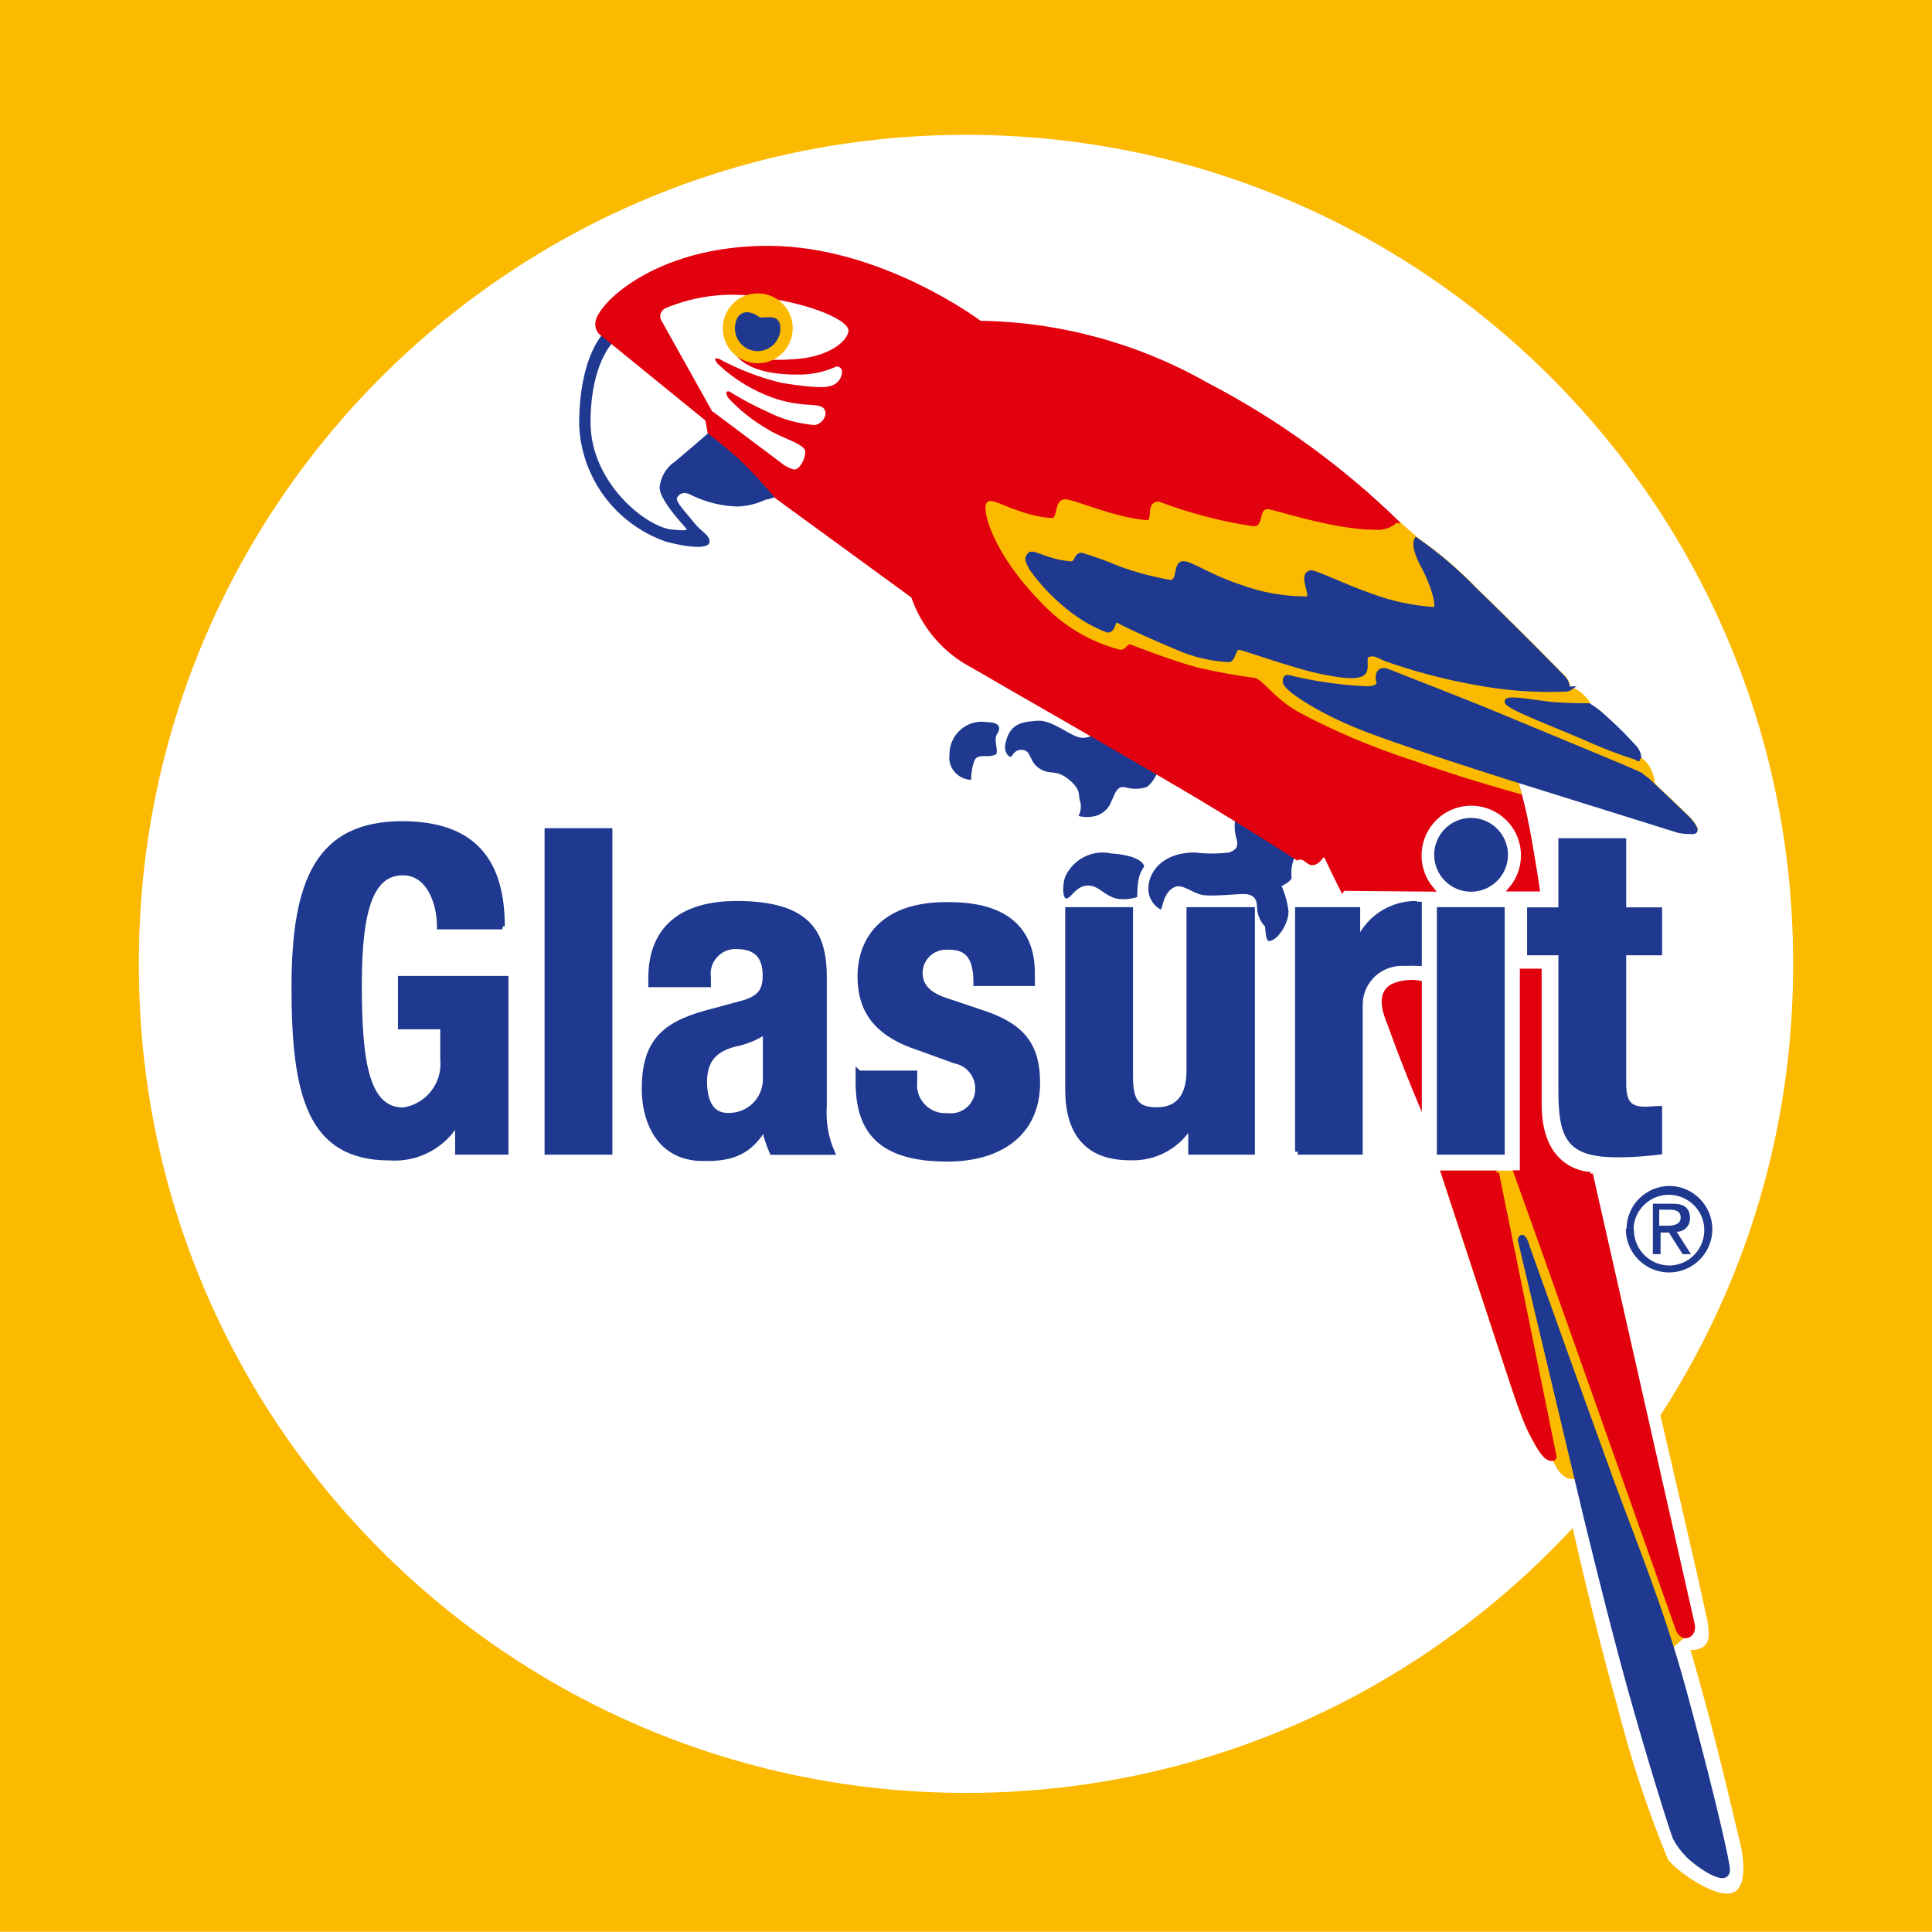 <?xml version="1.0" encoding="UTF-8"?>
<svg xmlns="http://www.w3.org/2000/svg" id="Layer_1" version="1.1" viewBox="0 0 100.01 100">
  <defs>
    <style>
      .st0, .st1, .st2, .st3 {
        fill: none;
      }

      .st0, .st1, .st2, .st3, .st4 {
        stroke-miterlimit: 3.86;
      }

      .st0, .st3, .st4 {
        stroke: #1e398f;
      }

      .st0, .st4 {
        stroke-width: .3px;
      }

      .st1 {
        stroke: #fbb900;
      }

      .st1, .st2, .st3 {
        stroke-width: .25px;
      }

      .st2 {
        stroke: #e3000e;
      }

      .st5 {
        fill: #fff;
      }

      .st6 {
        fill: #fbb900;
      }

      .st7 {
        fill-rule: evenodd;
      }

      .st7, .st4, .st8 {
        fill: #1e398f;
      }

      .st9 {
        fill: #e3000e;
      }
    </style>
  </defs>
  <path class="st6" d="M0,0h100.01v100H0V0Z"></path>
  <path class="st5" d="M7.19,50c-.11-23.64,18.96-42.9,42.61-43.02,23.64-.11,42.9,18.96,43.02,42.61,0,.14,0,.28,0,.41,0,23.64-19.17,42.81-42.81,42.81S7.19,73.64,7.19,50h0Z"></path>
  <path class="st5" d="M81.29,78.55s1.15,5.24,2.4,9.65c.69,2.74,1.57,5.43,2.65,8.05.33.49,2.25,1.92,3.22,1.76.97-.16.66-1.96.56-2.43-.45-1.91-.91-3.81-1.39-5.71-.64-2.5-1.22-4.46-1.22-4.46,0,0,.88.08.94-.7.01-.43-.05-.85-.17-1.26-.11-.69-2.42-10.58-2.42-10.58l-4.57,5.72v-.04Z"></path>
  <path class="st8" d="M67.11,44.17c-.21.38-.3.83-.25,1.26,0,.19-.52.44-.52.44.19.42.31.87.36,1.32,0,.61-.56,1.52-1.02,1.52-.17,0-.19-.74-.19-.74-.26-.27-.41-.63-.42-1.01,0-.62-.39-.68-.74-.68s-1.44.12-1.99.06c-.55-.05-1.1-.59-1.49-.44-.66.25-.66,1.18-.77,1.18-.41-.22-.66-.66-.63-1.13,0-.71.63-1.82,2.4-1.82.59.07,1.18.07,1.76,0,.44-.14.48-.36.41-.66-.11-.35-.13-.72-.08-1.08.06-.13.14-.24.25-.33l2.95,2.07-.04.03h0ZM58.88,46.43c-.32.11-.67.14-1.01.1-.71-.13-.97-.71-1.58-.69-.61.02-.88.71-1.1.67-.22-.03-.2-.96.04-1.3.46-.81,1.39-1.23,2.3-1.03,1.65.11,1.7.67,1.7.67-.17.23-.27.5-.31.78-.04.26-.05.53-.05.79ZM51.54,39.05c-.34.22-.94-.09-1.1.33-.12.32-.17.65-.17.99-.26-.01-.51-.11-.71-.27-.31-.25-.47-.64-.41-1.04-.01-.93.73-1.69,1.65-1.7.08,0,.17,0,.25.02.63,0,.71.22.66.42-.05.19-.19.22-.17.55.03.33.12.62,0,.72ZM56.81,37.8c-.18.27-.5.42-.83.39-.58-.06-1.49-.94-2.28-.88s-1.44.12-1.66,1.21c-.08.41.17.66.27.66s.17-.41.63-.36c.47.05.31.61.88.97.57.36.83,0,1.52.57.69.57.44.83.58,1.13.06.25.03.52-.09.75.29.07.59.07.88,0,.39-.11.7-.4.83-.78.17-.33.25-.79.69-.71.36.11.74.11,1.1,0,.31-.13.66-.88.66-.88l-3.19-2.04s0-.03,0-.03Z"></path>
  <path class="st9" d="M73.59,50.78c-.52-.11-1.06-.06-1.55.16-.94.5-.34,1.76-.2,2.14.54,1.51,1.13,3.01,1.76,4.48v-6.78h-.01,0Z"></path>
  <path class="st8" d="M39.69,25.84c-.47.23-.99.36-1.52.38-.81-.02-1.61-.22-2.34-.57-.44-.25-.66-.09-.78.11-.12.19.49.8.88,1.3.39.49.78.61.8.97.03.36-.88.38-2.28,0-2.59-.91-4.36-3.3-4.47-6.04,0-3.53,1.24-4.71,1.24-4.71l5.42,4.41.12.66s.77.57,1.57,1.3c.67.64,1.31,1.32,1.9,2.04-.17.07-.35.13-.53.17,0,0-.03,0-.03,0Z"></path>
  <path class="st5" d="M34.84,23.96c-.38.3-.63.74-.69,1.22-.08.6,1.13,1.9,1.27,2.06.14.17.35.27-.66.17-1.35-.15-4.19-2.45-4.19-5.54s1.18-4.17,1.18-4.17l4.89,3.98.12.66s-1.6,1.38-1.9,1.62h-.02,0Z"></path>
  <path class="st6" d="M78.82,60.72h-4.1l3.37,10.26c-.41-1.35.59,2.01,1.15,3.12.56,1.11.8,1.35,1.02,1.39.22.04.19-.09.19-.09,0,0,.39,1.27,1.15,1l.22-.06,4.41,9.08,1-.83-8.44-23.81.03-.04h0Z"></path>
  <path class="st1" d="M78.82,60.72h-4.1l3.37,10.26c-.41-1.35.59,2.01,1.15,3.12.56,1.11.8,1.35,1.02,1.39.22.04.19-.09.19-.09,0,0,.39,1.27,1.15,1l.22-.06,4.41,9.08,1-.83-8.44-23.81.03-.04h0Z"></path>
  <path class="st9" d="M82.33,60.79s-2.65,0-2.65-3.61v-6.91h-.88v10.44h-.31c.33.88,8.39,23.66,8.39,23.66,0,0,.19.44.52.27.33-.17.19-.61.19-.61,0,0-5.26-23.26-5.26-23.26Z"></path>
  <path class="st2" d="M82.33,60.79s-2.65,0-2.65-3.61v-6.91h-.88v10.44h-.31c.33.88,8.39,23.66,8.39,23.66,0,0,.19.44.52.27.33-.17.19-.61.19-.61,0,0-5.26-23.26-5.26-23.26Z"></path>
  <path class="st8" d="M79.04,64.46c-.25-.72-.35-.28-.35-.28l3.33,14.01s1.27,5.29,2.34,9.15c1.07,3.85,2.21,7.44,2.35,7.78.17.32.38.62.64.88.3.35,2.26,1.84,2.06.63-.19-1.22-1.21-5.35-2.29-9.3-1.08-3.95-2.59-7.65-3.67-10.58-1.48-4.08-2.95-8.17-4.41-12.26,0,0,0-.02,0-.02Z"></path>
  <path class="st3" d="M79.04,64.46c-.25-.72-.35-.28-.35-.28l3.33,14.01s1.27,5.29,2.34,9.15c1.07,3.85,2.21,7.44,2.35,7.78.17.32.38.62.64.88.3.35,2.26,1.84,2.06.63-.19-1.22-1.21-5.35-2.29-9.3-1.08-3.95-2.59-7.65-3.67-10.58-1.48-4.08-2.95-8.17-4.41-12.26,0,0,0-.02,0-.02Z"></path>
  <path class="st9" d="M69.48,46.01s-.69-1.38-.77-1.6c-.04-.11-.17-.17-.28-.13,0,0-.02,0-.02.01,0,0-.33.59-.69.28-.36-.31-.57-.17-.57-.17,0,0-2.41-1.57-5.49-3.4-4.28-2.53-9.78-5.65-11.27-6.53-1.47-.76-2.58-2.06-3.11-3.62l-7.06-5.15c-.6-.72-1.23-1.4-1.9-2.04-.51-.45-1.03-.89-1.57-1.3l-.12-.66-5.42-4.41c-.18-.11-.28-.32-.27-.53,0-.88,3-3.91,8.82-3.91s10.96,3.88,10.96,3.88c4.12.06,8.16,1.16,11.74,3.2,3.66,1.9,7.01,4.34,9.95,7.22l5.41,11.27s.77,2.26,1.1,3.8c.33,1.54.66,3.8.66,3.8h-1.36c.96-1.14.82-2.84-.32-3.8-1.14-.96-2.84-.82-3.8.32-.85,1.01-.85,2.48,0,3.49,0,0-4.61-.04-4.61-.04Z"></path>
  <path class="st2" d="M69.48,46.01s-.69-1.38-.77-1.6c-.04-.11-.17-.17-.28-.13,0,0-.02,0-.02.01,0,0-.33.59-.69.28-.36-.31-.57-.17-.57-.17,0,0-2.41-1.57-5.49-3.4-4.28-2.53-9.78-5.65-11.27-6.53-1.47-.76-2.58-2.06-3.11-3.62l-7.06-5.15c-.6-.72-1.23-1.4-1.9-2.04-.51-.45-1.03-.89-1.57-1.3l-.12-.66-5.42-4.41c-.18-.11-.28-.32-.27-.53,0-.88,3-3.91,8.82-3.91s10.96,3.88,10.96,3.88c4.12.06,8.16,1.16,11.74,3.2,3.66,1.9,7.01,4.34,9.95,7.22l5.41,11.27s.77,2.26,1.1,3.8c.33,1.54.66,3.8.66,3.8h-1.36c.96-1.14.82-2.84-.32-3.8-1.14-.96-2.84-.82-3.8.32-.85,1.01-.85,2.48,0,3.49,0,0-4.61-.04-4.61-.04Z"></path>
  <path class="st5" d="M36.88,21.32l-2.65-4.74c-.12-.22-.03-.49.19-.61.02-.01.04-.02.06-.03,1.55-.64,3.25-.84,4.9-.56,2.75.36,4.6,1.24,4.54,1.76-.06.52-1.01,1.37-2.91,1.46-2.28.17-3.06-.49-3.06-.49,0,0,.33,1.28,3.28,1.28.71.02,1.42-.12,2.07-.42.3,0,.35.3.22.57-.1.22-.29.38-.53.44-.19.06-.63.15-2.53-.16-1.13-.27-2.21-.69-3.23-1.24,0,0-.42-.17-.08.25.86.82,1.9,1.44,3.03,1.82,1.49.47,2.27.17,2.49.53.22.36-.19.82-.53.82-.82-.07-1.63-.29-2.36-.66-.7-.31-1.37-.67-2.02-1.07,0,0-.3-.11-.08.31.62.67,1.33,1.23,2.13,1.68.66.42,1.84.72,1.87,1.1.03.38-.3,1-.61.94-.23-.07-.44-.18-.62-.33l-3.53-2.65-.04-.02h0Z"></path>
  <path class="st6" d="M37.54,17c0-.93.75-1.69,1.68-1.69.93,0,1.69.75,1.69,1.68h0c0,.93-.75,1.69-1.68,1.69-.93,0-1.69-.75-1.69-1.68Z"></path>
  <path class="st1" d="M37.54,17c0-.93.75-1.69,1.68-1.69.93,0,1.69.75,1.69,1.68h0c0,.93-.75,1.69-1.68,1.69-.93,0-1.69-.75-1.69-1.68Z"></path>
  <path class="st8" d="M38.17,17c0-.58.36-1.02,1.13-.44.58,0,.97-.14.97.44,0,.58-.47,1.05-1.05,1.05s-1.05-.47-1.05-1.05h0s0,0,0,0Z"></path>
  <path class="st3" d="M38.17,17c0-.58.36-1.02,1.13-.44.58,0,.97-.14.97.44,0,.58-.47,1.05-1.05,1.05s-1.05-.47-1.05-1.05h0s0,0,0,0Z"></path>
  <path class="st6" d="M72.4,27.14c-.33.3-.77.45-1.21.41-2.18,0-5.29-1.07-5.59-1.07s-.06.97-.78.88c-1.66-.25-3.28-.68-4.85-1.27-.58,0-.08,1.01-.64.96-1.82-.17-3.78-1.1-4.22-1.08-.44.03-.19,1-.69.97-1.54-.09-2.87-.94-3.19-.88-.33.06.12,2.46,3,5.29,1.04,1.04,2.35,1.79,3.77,2.16.25,0,.27-.38.61-.25.33.13,2.06.8,3.36,1.16.99.23,2,.42,3.01.55.49.11.99,1.02,2.26,1.76,1.9,1.02,3.9,1.86,5.95,2.52,1.78.63,3.59,1.19,5.41,1.7l-.19-.64,8.48,2.65c.25.05.5.07.75.06.27,0,0-.39-.33-.72s-1.76-1.68-1.76-1.68c-.02-.31-.12-.61-.27-.88-.12-.19-.28-.35-.47-.47,0-.19-.07-.38-.19-.53-.48-.53-.98-1.04-1.52-1.52-.27-.26-.56-.49-.88-.69,0,0,0-.19-.41-.55-.42-.35-.64-.28-.64-.28.01-.21-.06-.41-.19-.57-.22-.22-2.28-2.35-4.54-4.52-.94-.98-1.97-1.87-3.09-2.65l-.94-.82v-.03h0Z"></path>
  <path class="st1" d="M72.4,27.14c-.33.3-.77.45-1.21.41-2.18,0-5.29-1.07-5.59-1.07s-.06.97-.78.88c-1.66-.25-3.28-.68-4.85-1.27-.58,0-.08,1.01-.64.96-1.82-.17-3.78-1.1-4.22-1.08-.44.03-.19,1-.69.97-1.54-.09-2.87-.94-3.19-.88-.33.06.12,2.46,3,5.29,1.04,1.04,2.35,1.79,3.77,2.16.25,0,.27-.38.61-.25.33.13,2.06.8,3.36,1.16.99.23,2,.42,3.01.55.49.11.99,1.02,2.26,1.76,1.9,1.02,3.9,1.86,5.95,2.52,1.78.63,3.59,1.19,5.41,1.7l-.19-.64,8.48,2.65c.25.05.5.07.75.06.27,0,0-.39-.33-.72s-1.76-1.68-1.76-1.68c-.02-.31-.12-.61-.27-.88-.12-.19-.28-.35-.47-.47,0-.19-.07-.38-.19-.53-.48-.53-.98-1.04-1.52-1.52-.27-.26-.56-.49-.88-.69,0,0,0-.19-.41-.55-.42-.35-.64-.28-.64-.28.01-.21-.06-.41-.19-.57-.22-.22-2.28-2.35-4.54-4.52-.94-.98-1.97-1.87-3.09-2.65l-.94-.82v-.03h0Z"></path>
  <path class="st8" d="M84.92,40.11c-.35-.19-5.18-2.17-7.16-3-1.98-.83-5.29-2.1-5.9-2.35-.61-.25-.52.42-.52.42,0,0,.27.45-.56.47-1.24-.05-2.48-.22-3.7-.49-.44-.11-.57-.19-.55.14.03.34,1.62,1.4,3.7,2.26,2.07.86,8.18,2.78,8.18,2.78l8.48,2.65c.25.05.5.07.75.06.27,0,0-.39-.33-.72-.58-.56-1.17-1.12-1.76-1.68-.19-.21-.42-.39-.66-.53h.03Z"></path>
  <path class="st3" d="M84.92,40.11c-.35-.19-5.18-2.17-7.16-3-1.98-.83-5.29-2.1-5.9-2.35-.61-.25-.52.42-.52.42,0,0,.27.45-.56.47-1.24-.05-2.48-.22-3.7-.49-.44-.11-.57-.19-.55.14.03.34,1.62,1.4,3.7,2.26,2.07.86,8.18,2.78,8.18,2.78l8.48,2.65c.25.05.5.07.75.06.27,0,0-.39-.33-.72-.58-.56-1.17-1.12-1.76-1.68-.19-.21-.42-.39-.66-.53h.03Z"></path>
  <path class="st8" d="M84.84,39.27c0-.19-.07-.38-.19-.53-.48-.53-.98-1.04-1.52-1.52-.27-.26-.56-.49-.88-.69,0,0-.96,0-1.71-.05s-2.5-.41-2.53-.17c-.03.25,2.17,1.08,3.91,1.82.96.44,1.95.82,2.96,1.14h-.03Z"></path>
  <path class="st3" d="M84.84,39.27c0-.19-.07-.38-.19-.53-.48-.53-.98-1.04-1.52-1.52-.27-.26-.56-.49-.88-.69,0,0-.96,0-1.71-.05s-2.5-.41-2.53-.17c-.03.25,2.17,1.08,3.91,1.82.96.44,1.95.82,2.96,1.14h-.03Z"></path>
  <path class="st8" d="M81.14,35.7c.01-.21-.06-.41-.19-.57-.22-.22-2.29-2.35-4.54-4.52-.94-.98-1.97-1.87-3.09-2.65,0,0-.19.33.35,1.32s.88,2.2.61,2.27c-1.11-.07-2.21-.29-3.25-.68-1.46-.5-2.98-1.27-3.19-1.22-.56.14.27,1.3-.19,1.35-1.18,0-2.34-.2-3.45-.61-1.68-.55-2.65-1.29-3-1.21-.35.08-.11,1.02-.66.96-.9-.16-1.79-.4-2.65-.71-.62-.27-1.26-.49-1.9-.69-.33,0-.19.48-.61.44-1.24-.11-1.87-.63-2.06-.47-.19.17-.14.3.08.71.54.76,1.18,1.43,1.9,2.01.61.5,1.3.91,2.04,1.19.36,0,.22-.7.58-.48.36.22,2.15,1.02,3.03,1.38.84.37,1.73.58,2.65.63.27,0,.22-.72.6-.63s2.79.94,4.03,1.21c1.24.27,2.01.34,2.31.12.3-.22-.05-.88.3-.97.35-.09.5.06.88.22,1.5.53,3.04.94,4.6,1.22,1.6.31,3.23.43,4.85.35,0,0-.03.02-.03.02Z"></path>
  <path class="st3" d="M81.14,35.7c.01-.21-.06-.41-.19-.57-.22-.22-2.29-2.35-4.54-4.52-.94-.98-1.97-1.87-3.09-2.65,0,0-.19.33.35,1.32s.88,2.2.61,2.27c-1.11-.07-2.21-.29-3.25-.68-1.46-.5-2.98-1.27-3.19-1.22-.56.14.27,1.3-.19,1.35-1.18,0-2.34-.2-3.45-.61-1.68-.55-2.65-1.29-3-1.21-.35.08-.11,1.02-.66.96-.9-.16-1.79-.4-2.65-.71-.62-.27-1.26-.49-1.9-.69-.33,0-.19.48-.61.44-1.24-.11-1.87-.63-2.06-.47-.19.17-.14.3.08.71.54.76,1.18,1.43,1.9,2.01.61.5,1.3.91,2.04,1.19.36,0,.22-.7.58-.48.36.22,2.15,1.02,3.03,1.38.84.37,1.73.58,2.65.63.27,0,.22-.72.6-.63s2.79.94,4.03,1.21c1.24.27,2.01.34,2.31.12.3-.22-.05-.88.3-.97.35-.09.5.06.88.22,1.5.53,3.04.94,4.6,1.22,1.6.31,3.23.43,4.85.35,0,0-.03.02-.03.02Z"></path>
  <path class="st9" d="M77.47,60.72h-2.75l3.37,10.26c-.41-1.35.59,2.01,1.15,3.12.56,1.11.8,1.35,1.02,1.39.22.04.19-.09.19-.09,0,0-2.98-14.68-2.98-14.68Z"></path>
  <path class="st2" d="M77.47,60.72h-2.75l3.37,10.26c-.41-1.35.59,2.01,1.15,3.12.56,1.11.8,1.35,1.02,1.39.22.04.19-.09.19-.09,0,0-2.98-14.68-2.98-14.68Z"></path>
  <path class="st4" d="M25.98,47.95c0-3.38-1.49-5.29-5.16-5.29-4.28,0-5.58,2.86-5.58,8.44s.81,8.82,4.93,8.82c1.42.1,2.78-.62,3.49-1.86h.05v1.56h2.46v-8.95h-5.42v2.46h2.19v1.7c.13,1.29-.78,2.46-2.06,2.65-1.93,0-2.3-2.51-2.3-6.51s.65-5.81,2.28-5.81c1.35,0,1.91,1.56,1.91,2.8h3.23ZM28.34,59.62h3.21v-16.6h-3.21v16.6Z"></path>
  <path class="st8" d="M36.65,50.95v-.35c-.11-.78.44-1.5,1.22-1.61.09-.01.18-.02.27-.01,1.07,0,1.49.57,1.49,1.53,0,.83-.33,1.21-1.28,1.46l-1.82.49c-2.21.61-3.16,1.56-3.16,3.91,0,1.68.78,3.58,3.02,3.58,1.53.03,2.41-.33,3.19-1.63.07.45.21.89.4,1.31h3.07c-.33-.76-.46-1.59-.4-2.42v-6.58c0-2.26-.72-3.84-4.53-3.84-2.42,0-4.41.97-4.41,3.85v.31h2.94ZM39.64,55.83c.02,1.05-.81,1.91-1.86,1.93-.04,0-.08,0-.12,0-.88,0-1.21-.79-1.21-1.76,0-1.11.51-1.76,1.81-2.02.49-.12.96-.33,1.38-.62,0,0,0,2.48,0,2.48Z"></path>
  <path class="st0" d="M36.65,50.95v-.35c-.11-.78.44-1.5,1.22-1.61.09-.01.18-.02.27-.01,1.07,0,1.49.57,1.49,1.53,0,.83-.33,1.21-1.28,1.46l-1.82.49c-2.21.61-3.16,1.56-3.16,3.91,0,1.68.78,3.58,3.02,3.58,1.53.03,2.41-.33,3.19-1.63.07.45.21.89.4,1.31h3.07c-.33-.76-.46-1.59-.4-2.42v-6.58c0-2.26-.72-3.84-4.53-3.84-2.42,0-4.41.97-4.41,3.85v.31h2.94ZM39.64,55.83c.02,1.05-.81,1.91-1.86,1.93-.04,0-.08,0-.12,0-.88,0-1.21-.79-1.21-1.76,0-1.11.51-1.76,1.81-2.02.49-.12.96-.33,1.38-.62,0,0,0,2.48,0,2.48Z"></path>
  <path class="st4" d="M44.44,55.56v.44c0,2.4,1,3.98,4.6,3.98,2.7,0,4.65-1.31,4.65-3.93,0-1.88-.74-2.9-2.76-3.58l-1.93-.65c-1.08-.34-1.39-.88-1.39-1.46,0-.75.62-1.35,1.37-1.35.05,0,.09,0,.14,0,1.05,0,1.42.62,1.42,1.88h2.88v-.51c0-2.26-1.38-3.53-4.28-3.53-3.28-.06-4.6,1.66-4.6,3.71,0,1.76.88,2.86,2.65,3.53l2.25.81c.67.13,1.16.7,1.19,1.38.05.78-.55,1.46-1.33,1.5-.1,0-.19,0-.29-.01-.88.05-1.64-.63-1.69-1.52,0-.1,0-.2.01-.3v-.38s-2.88,0-2.88,0ZM61.74,59.62h3.07v-12.51h-3.24v8.3c0,1.39-.61,2.06-1.69,2.06s-1.38-.49-1.38-1.76v-8.6h-3.21v9.27c0,2.47,1.19,3.53,3.18,3.53,1.31.07,2.55-.61,3.19-1.76v1.47s.07,0,.07,0ZM80.82,47.12h-1.62v2.18h1.62v7.15c0,2.54.47,3.31,2.97,3.31.7,0,1.4-.06,2.1-.14v-2.22c-.21,0-.47.04-.72.04-.88,0-1.14-.4-1.14-1.37v-6.77h1.86v-2.18h-1.86v-3.58h-3.21v3.58h0ZM67.18,59.62h3.21v-7.51c-.05-1.2.88-2.21,2.08-2.26.1,0,.2,0,.29,0,.23-.01.46-.01.69,0v-3.02c-.19,0-.08-.04-.26-.04-1.27.04-2.4.82-2.88,1.99h-.05v-1.67h-3.07v12.51h0ZM74.53,59.62h3.21v-12.51h-3.21v12.51ZM76.15,42.49c.97,0,1.76.79,1.76,1.76s-.79,1.76-1.76,1.76c-.97,0-1.76-.79-1.76-1.76s.79-1.76,1.76-1.76h0Z"></path>
  <path class="st7" d="M84.16,63.6c-.01,1.24.98,2.25,2.21,2.27,1.24.01,2.25-.98,2.27-2.21.01-1.23-.97-2.25-2.2-2.27-1.23,0-2.23.98-2.24,2.21,0,0,0,0,0,0h-.04ZM84.56,63.6c.04-1.01.9-1.8,1.91-1.75s1.8.9,1.75,1.91c-.04.96-.82,1.73-1.79,1.75-1.01,0-1.84-.81-1.85-1.82,0-.03,0-.06,0-.09,0,0-.04,0-.03,0ZM85.55,64.92h.41v-1.12h.43l.71,1.12h.43l-.74-1.16c.37.01.68-.28.69-.65,0-.02,0-.04,0-.06,0-.5-.29-.74-.88-.74h-1.04v2.6ZM85.93,62.62h.5c.27,0,.57.05.57.4s-.33.43-.69.43h-.42v-.83h.04Z"></path>
</svg>
